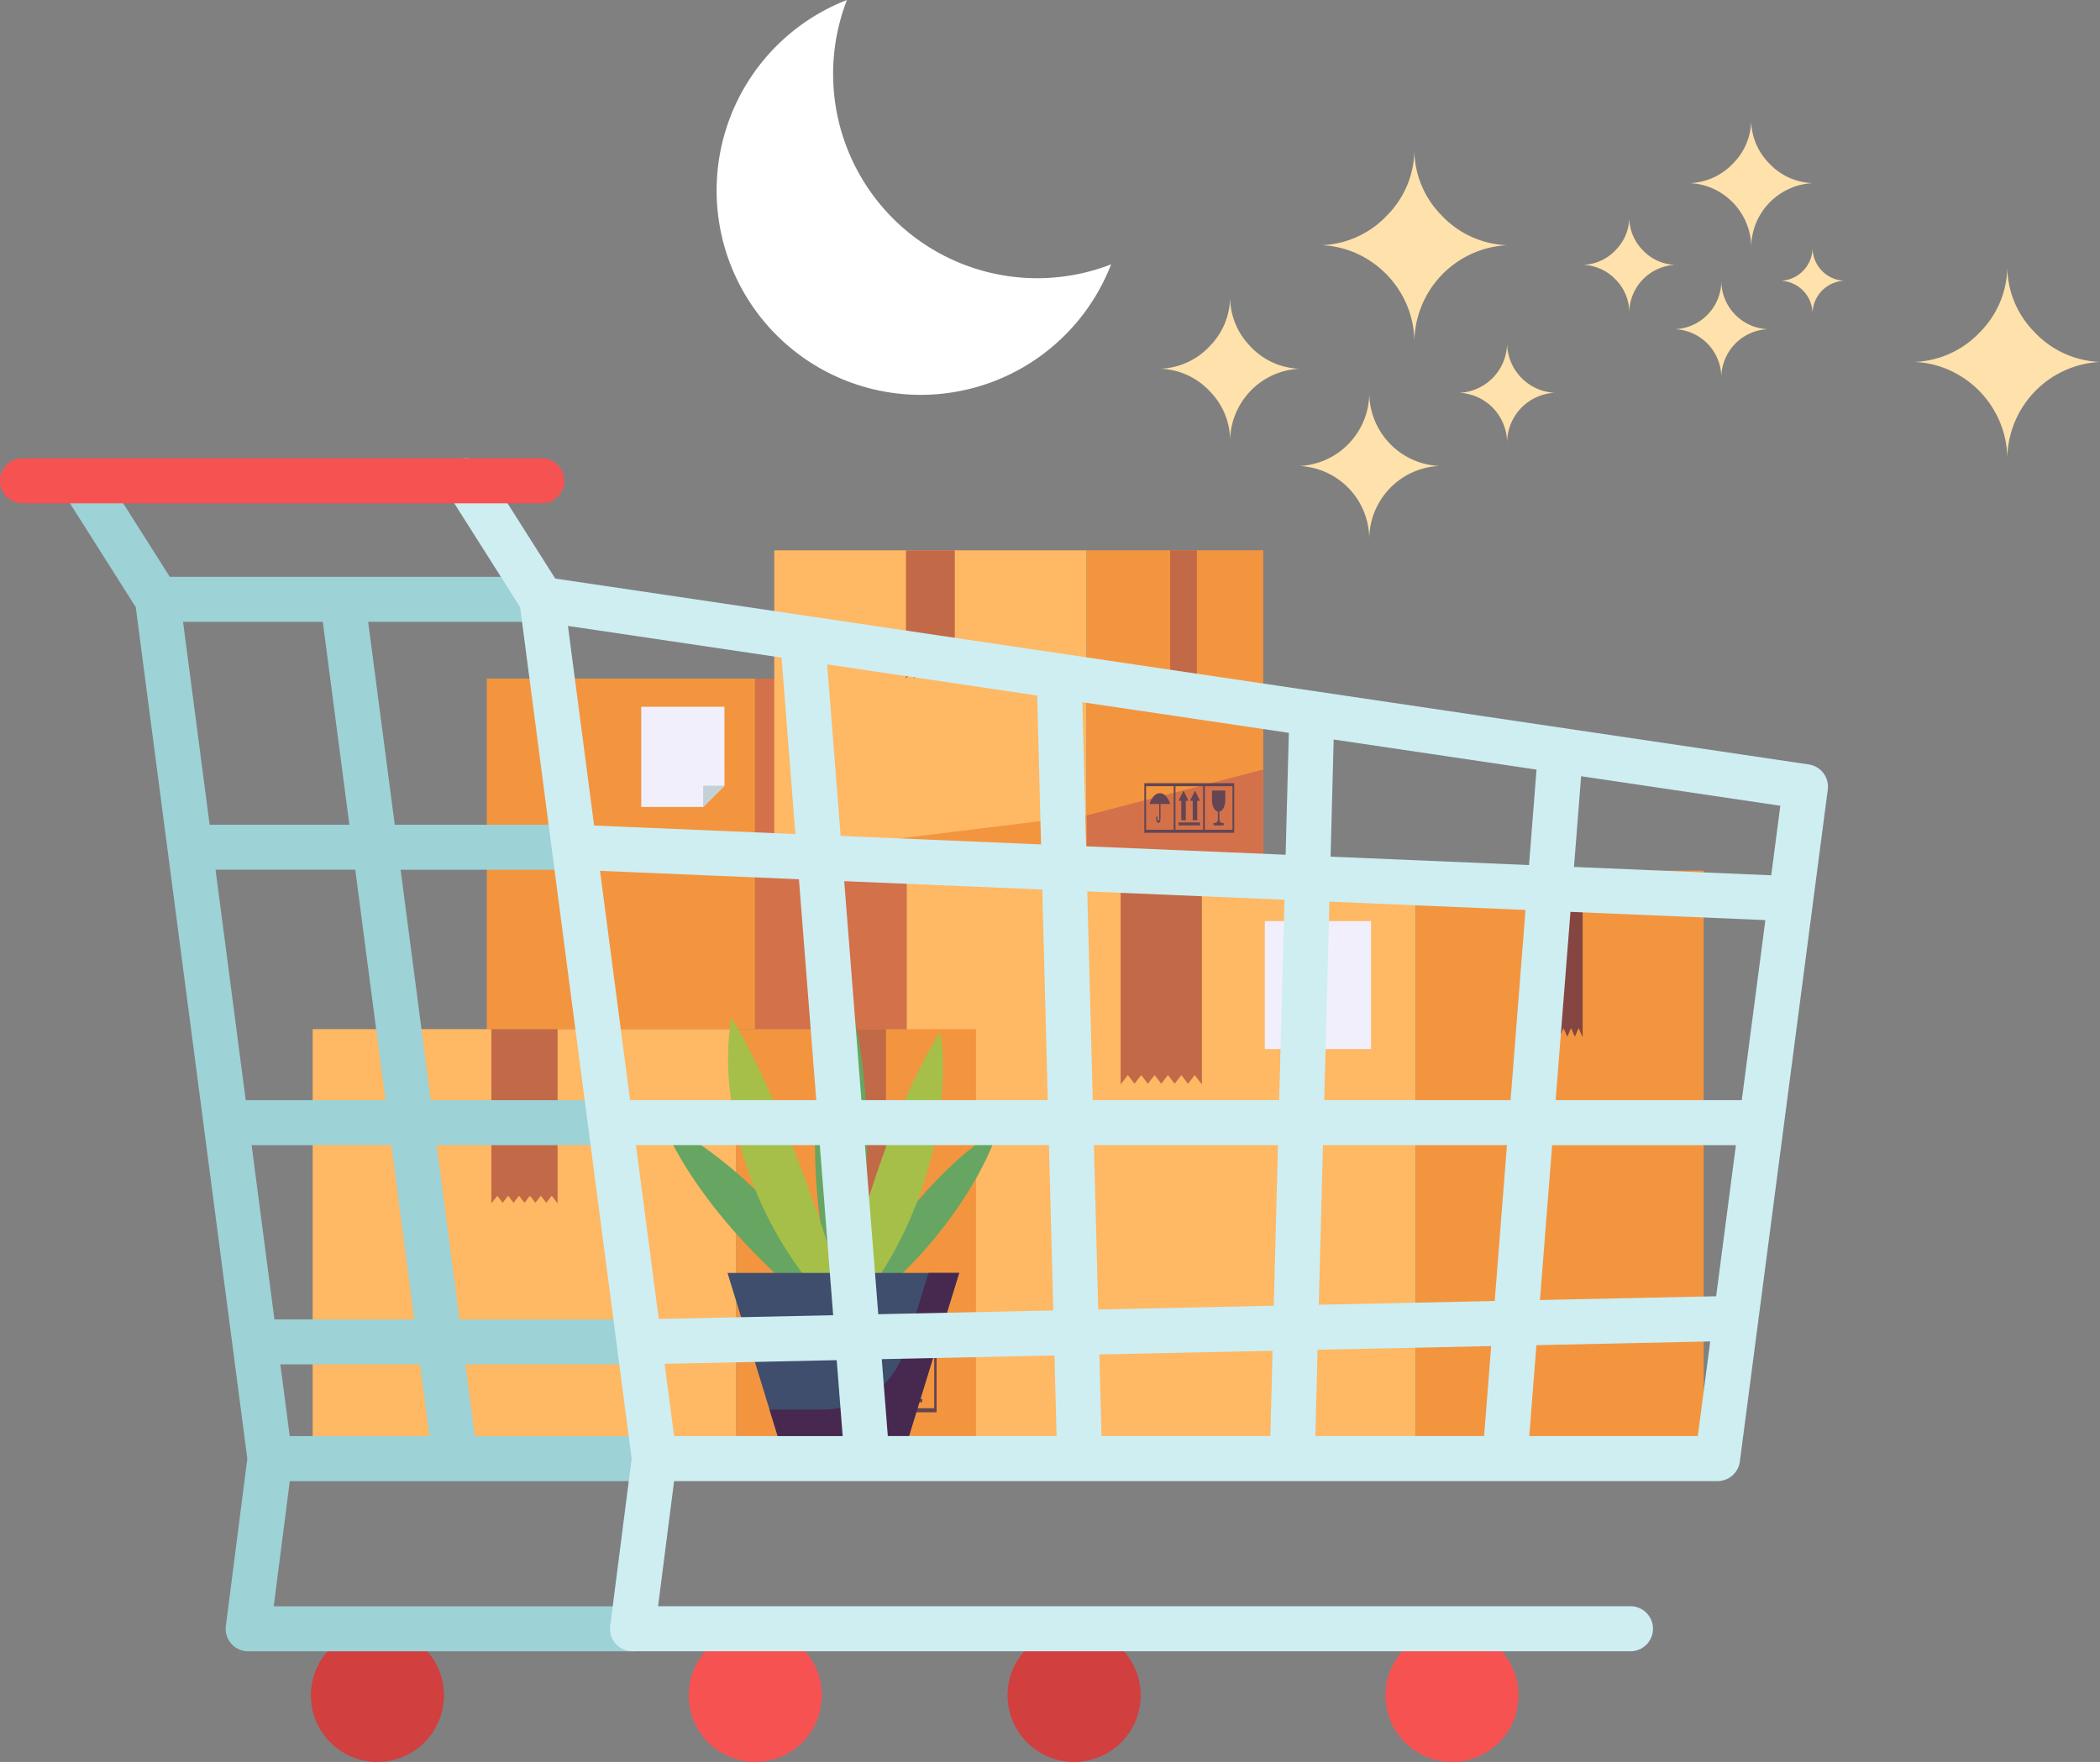 <svg width="286" height="240" viewBox="0 0 286 240" fill="none" xmlns="http://www.w3.org/2000/svg"><rect x="0" y="0" width="286" height="240" fill="#808080" stroke="none"/><g clip-path="url(#clip0_203_173)"><path d="M102.828 92.433h-36.53v47.752h36.53V92.433z" fill="#F3953F"/><path d="M102.827 140.185h20.666V92.433h-20.666v47.752z" fill="#D3714A"/><path d="M98.66 96.273H87.33v13.654h8.43l2.902-2.904-.002-10.75z" fill="#F2EFFC"/><path d="M95.761 109.926l2.902-2.904h-2.901v2.904z" fill="#C3D2D7"/><path d="M192.811 118.592h-69.317v81.682h69.317v-81.682z" fill="#FFB864"/><path d="M154.509 147.62l.911-1.179.911 1.179.911-1.179.911 1.179.911-1.179.911 1.179.911-1.179.911 1.179.911-1.179.976 1.264v-29.113h-11.063v29.112l.977-1.264.911 1.18z" fill="#C26947"/><path d="M186.727 125.466h-14.471v17.439h14.471v-17.439z" fill="#F2EFFC"/><path d="M192.81 200.274h39.213v-81.682H192.81v81.682z" fill="#F3953F"/><path d="M214.479 141.224l-.515-1.179-.516 1.179-.515-1.179-.515 1.179-.515-1.179-.515 1.179-.516-1.179-.518 1.179-.515-1.179-.552 1.264v-22.717h6.257v22.714l-.552-1.264-.513 1.182z" fill="#854641"/><path d="M53.536 189.86a.28.28 0 01-.48.199.283.283 0 01-.082-.199v-.501h-.391v.501a.676.676 0 00.672.673.673.673 0 00.672-.673v-2.804h3.024a3.593 3.593 0 00-3.22-2.007 3.582 3.582 0 00-3.219 2.007h3.024v2.804z" fill="#634553"/><path d="M67.835 183.21H48.847v9.164h28.21v-9.164h-9.222zm-9.77 8.612H49.4v-8.058h8.664v8.058zm9.217 0h-8.665v-8.058h8.665v8.058zm9.217 0h-8.664v-8.058h8.664v8.058z" fill="#634553"/><path d="M60.445 190.056h1.414v-3.598h.86l-1.567-1.883-1.566 1.883h.86l-.001 3.598zm3.595 0h1.414v-3.598h.86l-1.566-1.883-1.567 1.883h.86v3.598zm2.273.4h-6.728v.553h6.728v-.553zm5.623-1.989v1.346a.741.741 0 01-.737.738h-.614v.461h3.165v-.461h-.615a.739.739 0 01-.737-.738v-1.346a2.08 2.08 0 001.858-2.069v-1.821h-4.178v1.821a2.087 2.087 0 001.858 2.069z" fill="#634553"/><path d="M100.278 140.185H42.583v56.084h57.695v-56.084z" fill="#FFB864"/><path d="M100.278 196.269h32.639v-56.084h-32.639v56.084z" fill="#F3953F"/><path d="M113.708 189.86c0 .155-.074.281-.165.281-.091 0-.166-.126-.166-.281v-.501h-.23v.501c0 .371.178.673.4.673.222 0 .4-.301.4-.673v-2.804h1.78c-.346-1.188-1.063-2.003-1.901-2.003-.837 0-1.549.819-1.894 2.003h1.779l-.003 2.804z" fill="#634553"/><path d="M122.129 183.21h-11.18v9.164h16.607v-9.164h-5.427zm-5.754 8.612h-5.102v-8.058h5.102v8.058zm5.427 0H116.7v-8.058h5.102v8.058zm5.427 0h-5.101v-8.058h5.101v8.058z" fill="#634553"/><path d="M117.777 190.056h.832v-3.598h.506l-.922-1.883-.922 1.883h.506v3.598zm2.116 0h.833v-3.598h.506l-.922-1.883-.922 1.883h.505v3.598zm1.339.4h-3.961v.553h3.961v-.553zm3.311-1.989v1.346c0 .407-.195.738-.434.738h-.362v.461h1.863v-.461h-.361c-.24 0-.434-.331-.434-.738v-1.346c.614-.116 1.094-.993 1.094-2.069v-1.821h-2.459v1.821c-.001 1.074.478 1.951 1.093 2.069z" fill="#634553"/><path d="M68.461 163.839l.742-.961.743.961.742-.961.742.961.742-.961.743.961.742-.961.742.961.743-.961.8 1.03v-23.723h-9.016v23.728l.8-1.031.735.957zm48.103 0l.408-.961.407.961.407-.961.407.961.407-.961.407.961.407-.961.408.961.407-.961.437 1.03v-23.723h-4.946v23.728l.437-1.031.407.957z" fill="#C26947"/><path d="M147.98 74.964h-42.534v41.346h42.534V74.964z" fill="#FFB864"/><path d="M147.98 116.31h24.062V74.964H147.98v41.346z" fill="#F3953F"/><path d="M124.523 92.405l.548-.708.547.708.547-.708.547.708.547-.708.548.708.547-.708.547.708.547-.708.587.76V74.964h-6.649v17.493l.586-.76.551.708zm35.463 0l.3-.708.3.708.3-.708.3.708.301-.708.3.708.3-.708.3.708.3-.708.322.76V74.964h-3.646v17.493l.322-.76.301.708z" fill="#C26947"/><path d="M172.04 104.823l-24.06 6.25v5.237h24.06v-11.487z" fill="#D3714A"/><path d="M105.446 116.31h42.534v-5.237l-42.534 5.237z" fill="#F3953F"/><path d="M157.881 111.585c0 .114-.054.208-.122.208s-.122-.094-.122-.208v-.369h-.17v.369c0 .274.13.501.291.501.161 0 .292-.223.292-.501v-2.065h1.313c-.255-.876-.785-1.479-1.401-1.479s-1.143.601-1.4 1.479h1.312l.007 2.065z" fill="#634553"/><path d="M164.088 106.682h-8.243v6.757h12.244v-6.757h-4.001zm-4.241 6.348h-3.761v-5.94h3.761v5.94zm4.001 0h-3.76v-5.94h3.76v5.94zm4.002 0h-3.761v-5.94h3.761v5.94z" fill="#634553"/><path d="M160.88 111.729h.613v-2.652h.373l-.68-1.388-.68 1.388h.373l.001 2.652zm1.56 0h.613v-2.652h.373l-.68-1.388-.68 1.388h.373l.001 2.652zm.988.296h-2.921v.408h2.921v-.408zm2.44-1.469v.992c0 .301-.144.544-.32.544h-.267v.34h1.373v-.34h-.267c-.177 0-.32-.243-.32-.544v-.992c.453-.086.806-.732.806-1.525v-1.342h-1.813v1.342c.002.794.355 1.44.808 1.525z" fill="#634553"/><path d="M90.178 152.806c2.251 5.398 6.41 11.337 11.318 16.575 2.459 2.621 5.02 4.994 7.44 7.223 2.419 2.229 4.715 4.326 6.847 6.332a23.45 23.45 0 00-3.243-9.201 48.024 48.024 0 00-6.567-8.558c-4.905-5.236-10.559-9.773-15.795-12.371zm45.77 1.049c-8.152 4.87-17.162 16.138-20.122 25.167 8.153-4.869 17.162-16.137 20.122-25.167zM114.534 132.4c-4.733 12.669-4.733 33.21 0 45.88 4.732-12.67 4.732-33.211 0-45.88z" fill="#66A662"/><path d="M99.585 138.57a37.692 37.692 0 00-.08 10.801 51.517 51.517 0 008.627 22.467 37.664 37.664 0 007.287 7.961c-1.213-6.436-3.732-13.853-6.52-21.15-2.817-7.291-5.909-14.485-9.314-20.079z" fill="#A6BF48"/><path d="M128.067 140.544c-3.312 5.227-6.224 12.122-8.636 19.172-2.394 7.055-4.302 14.293-4.87 20.457 4.467-4.269 8.53-11.025 11.016-18.358 2.51-7.326 3.419-15.16 2.49-21.271z" fill="#A6BF48"/><path d="M130.628 173.394H99.082l7.033 22.875h17.48l7.033-22.875z" fill="#3E4E6C"/><path d="M126.461 173.394l-3.192 10.382a11.639 11.639 0 01-11.126 8.226h-7.34l1.311 4.267h17.48l7.033-22.875h-4.166z" fill="#47284F"/><path d="M188.687 230.931a9.077 9.077 0 005.594 8.381 9.059 9.059 0 0012.355-6.613 9.084 9.084 0 00-.517-5.241 9.064 9.064 0 00-11.841-4.907 9.05 9.05 0 00-4.902 4.909 9.068 9.068 0 00-.689 3.471zM102.861 240c5.004 0 9.061-4.061 9.061-9.07s-4.057-9.069-9.061-9.069-9.06 4.06-9.06 9.069c0 5.009 4.056 9.07 9.06 9.07z" fill="#F75252"/><path d="M137.224 230.931c0 1.795.531 3.549 1.527 5.041a9.06 9.06 0 0016.424-3.27 9.08 9.08 0 00-3.854-9.313 9.049 9.049 0 00-8.503-.838 9.057 9.057 0 00-4.904 4.909 9.069 9.069 0 00-.69 3.471zM51.4 240c5.004 0 9.06-4.061 9.06-9.07s-4.056-9.069-9.06-9.069c-5.004 0-9.06 4.06-9.06 9.069 0 5.009 4.056 9.07 9.06 9.07z" fill="#D13F3F"/><path d="M8.624 67.137a3.069 3.069 0 01.98-4.178 3.06 3.06 0 014.192.893l9.329 14.721h50.662a3.061 3.061 0 013.062 3.065 3.067 3.067 0 01-3.062 3.066H50.14l3.62 27.638h24.448a3.06 3.06 0 013.062 3.066 3.066 3.066 0 01-3.062 3.065H54.56l4.11 31.388h24.449a3.06 3.06 0 013.062 3.065 3.063 3.063 0 01-3.062 3.065H59.476l3.1 23.734h24.452a3.062 3.062 0 013.063 3.066 3.068 3.068 0 01-3.063 3.066H63.385l1.282 9.766h24.449a3.062 3.062 0 013.063 3.066 3.068 3.068 0 01-3.063 3.066H39.465l-2.186 17.046h48.867a3.064 3.064 0 013.064 3.068 3.063 3.063 0 01-3.064 3.067H33.8a3.07 3.07 0 01-2.3-1.041 3.066 3.066 0 01-.74-2.417l2.923-22.781L18.489 82.704 8.624 67.137zm35.337 17.564H24.93l3.62 27.638h19.03l-3.62-27.638zm4.422 33.767H29.356l4.108 31.388h19.028l-4.109-31.388zm4.912 37.518H34.267l3.108 23.734h19.03l-3.11-23.734zm3.912 29.863H38.179l1.278 9.766h19.03l-1.28-9.766z" fill="#9DD2D6"/><path d="M60.97 67.137a3.068 3.068 0 01.946-4.23 3.06 3.06 0 014.226.945l9.479 14.956 170.716 25.321a3.066 3.066 0 012.588 3.431l-11.973 91.522a3.066 3.066 0 01-3.039 2.665H91.806l-2.183 17.046h132.433a3.064 3.064 0 013.064 3.068 3.068 3.068 0 01-3.064 3.067H86.145a3.053 3.053 0 01-2.302-1.037 3.072 3.072 0 01-.74-2.416l2.92-22.781-15.188-115.99-9.865-15.567zm80.283 27.606l-28.599-4.24 1.835 23.364 27.293 1.156-.529-20.28zm101.21 15.013l-27.129-4.025-.972 12.359 26.862 1.137 1.239-9.471zm-5.248 40.101l3.211-24.526-26.544-1.122-2.017 25.648h25.35zm-.8 6.13h-25.029l-1.658 21.096 23.994-.514 2.693-20.582zm-5.187 39.629l1.689-12.896-23.672.51-.975 12.386h22.958zm-21.967-90.786l-27.628-4.098-.419 15.957 27.024 1.143 1.023-13.002zm-1.501 19.121l-26.705-1.131-.707 27.038h25.377l2.035-25.907zm-2.525 32.032h-25.058l-.571 21.743 23.961-.514 1.668-21.229zm-3.114 39.629l.964-12.257-23.639.507-.309 11.749 22.984.001zm-52.104 0h22.994l.3-11.616-23.587.5.293 11.116zm-.451-17.242l23.909-.514.574-21.873H148.98l.586 22.387zm-.745-28.517h25.389l.719-27.296-26.854-1.133.746 28.429zm-.901-34.575l27.17 1.15.436-16.605-28.123-4.173.517 19.628zm-27.01 80.334h22.986l-.288-10.978-23.52.5.822 10.478zm-1.3-16.598l23.839-.512-.594-22.519h-25.06l1.815 23.031zm-2.294-29.157h25.379l-.749-28.688-26.972-1.141 2.342 29.829zm-25.51 45.759h22.957l-.813-10.343-23.434.501 1.29 9.842zm-2.09-15.957l23.752-.51-1.819-23.166H86.613l3.103 23.676zm-3.907-29.802h25.36l-2.363-30.09-27.089-1.145 4.092 31.235zm-4.897-37.406l27.41 1.158-1.886-24.034-29.088-4.315 3.564 27.191z" fill="#CEEEF2"/><path d="M3.064 68.56h70.727a3.062 3.062 0 003.063-3.066 3.068 3.068 0 00-3.063-3.067H3.064a3.06 3.06 0 00-2.83 1.893 3.069 3.069 0 002.83 4.24z" fill="#F75252"/><path fill-rule="evenodd" clip-rule="evenodd" d="M151.32 36.01a27.775 27.775 0 01-29.714-6.266A27.843 27.843 0 01115.346 0a27.802 27.802 0 00-11.136 7.928 27.859 27.859 0 001.528 37.702 27.778 27.778 0 0037.663 1.53 27.84 27.84 0 007.92-11.148l-.001-.002z" fill="#fff"/><path d="M211.737 53.505a6.809 6.809 0 01-4.602-2.107 6.826 6.826 0 01-1.882-4.703 6.825 6.825 0 01-1.881 4.703 6.811 6.811 0 01-4.602 2.107 6.82 6.82 0 016.481 6.81 6.826 6.826 0 011.882-4.703 6.81 6.81 0 014.603-2.107h.001zM205.252 33.4a12.86 12.86 0 01-8.954-4.097 12.762 12.762 0 01-3.676-9.146 12.747 12.747 0 01-3.686 9.148 12.898 12.898 0 01-8.968 4.095c2.263.087 4.464.77 6.381 1.979a13.294 13.294 0 014.588 4.814 13.051 13.051 0 011.685 6.501 13.326 13.326 0 013.662-9.172 13.293 13.293 0 018.968-4.122zm-9.254 30.07a9.985 9.985 0 01-6.75-3.078 10.005 10.005 0 01-2.768-6.888 9.978 9.978 0 01-9.491 9.972 9.96 9.96 0 016.739 3.08 9.98 9.98 0 012.752 6.886 10.003 10.003 0 012.767-6.891 9.981 9.981 0 016.751-3.08v-.001zM176.99 50.228a9.565 9.565 0 01-6.718-3.062 9.655 9.655 0 01-2.745-6.91 9.625 9.625 0 01-2.771 6.896 9.653 9.653 0 01-6.747 3.075 9.66 9.66 0 016.746 3.063 9.58 9.58 0 012.771 6.882 9.934 9.934 0 012.737-6.874 9.915 9.915 0 016.726-3.07h.001zm74.151-11.984a4.512 4.512 0 01-4.29-4.506 4.512 4.512 0 01-4.29 4.506 4.5 4.5 0 014.289 4.506 4.517 4.517 0 011.245-3.112 4.506 4.506 0 013.046-1.394zm-4.291-13.3a8.507 8.507 0 01-5.924-2.71 8.434 8.434 0 01-2.431-6.051 8.433 8.433 0 01-2.439 6.052 8.538 8.538 0 01-5.933 2.71 8.531 8.531 0 014.22 1.308 8.789 8.789 0 013.035 3.185 8.636 8.636 0 011.117 4.306 8.817 8.817 0 012.423-6.068 8.8 8.8 0 015.932-2.729v-.003zm-6.123 19.896a6.608 6.608 0 01-6.298-6.596 6.595 6.595 0 01-6.279 6.598 6.592 6.592 0 016.279 6.597 6.622 6.622 0 011.831-4.56 6.605 6.605 0 014.467-2.037v-.002zm-12.576-8.762a6.331 6.331 0 01-4.446-2.026 6.4 6.4 0 01-1.815-4.572 6.366 6.366 0 01-1.834 4.563 6.38 6.38 0 01-4.464 2.035 6.395 6.395 0 014.464 2.025 6.346 6.346 0 011.834 4.553 6.562 6.562 0 016.261-6.58v.003zm57.85 13.223a12.86 12.86 0 01-8.954-4.097 12.768 12.768 0 01-3.674-9.146 12.748 12.748 0 01-3.686 9.148 12.9 12.9 0 01-8.966 4.095 12.9 12.9 0 016.377 1.979 13.295 13.295 0 014.588 4.815 13.05 13.05 0 011.687 6.509 13.317 13.317 0 013.659-9.178 13.291 13.291 0 018.969-4.125z" fill="#FFE1AB"/></g><defs><clipPath id="clip0_203_173"><path fill="#fff" d="M0 0h286v240H0z"/></clipPath></defs></svg>
